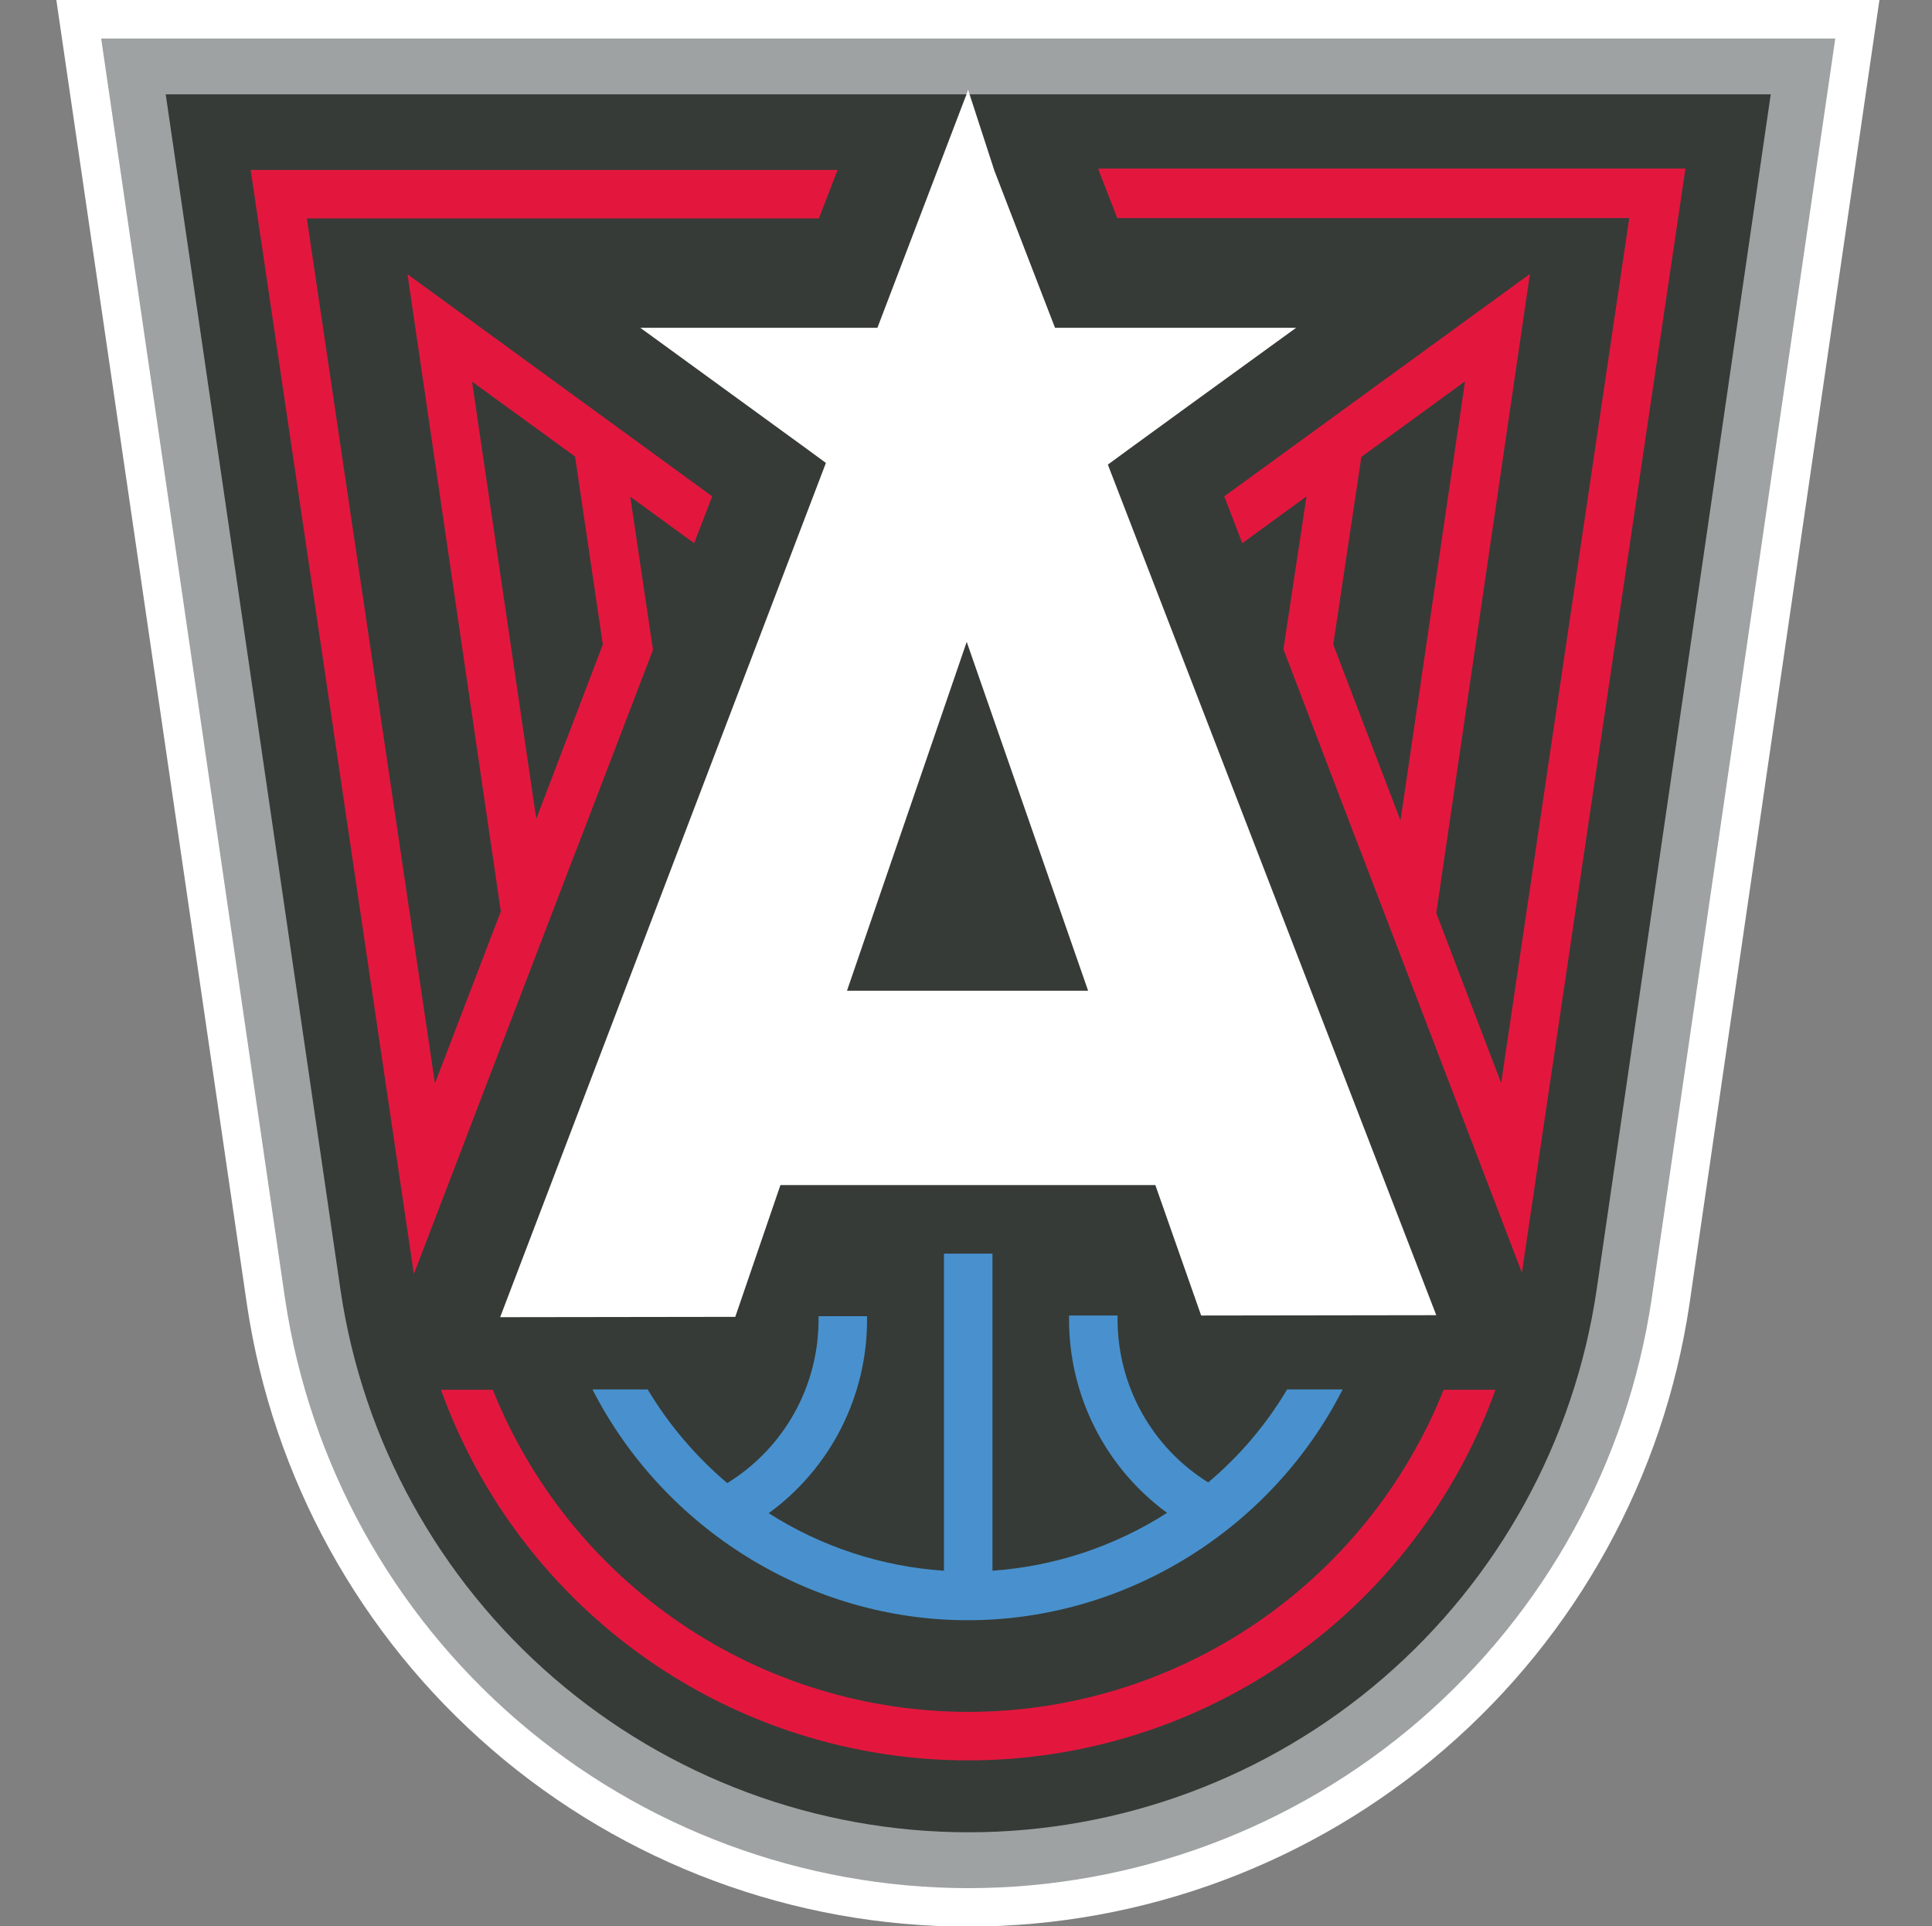 <svg width="326" height="325" viewBox="0 0 326 325" fill="none" xmlns="http://www.w3.org/2000/svg">
<rect x="0" y="0" width="326" height="325" fill="#808080" stroke="none"/>
<g clip-path="url(#clip0_119_19733)">
<path d="M163.402 325.06C133.907 325.064 105.392 314.473 83.049 295.218C60.707 275.962 46.024 249.322 41.674 220.149L9.507 0H317.129L285.074 220.036C280.731 249.211 266.061 275.859 243.733 295.133C221.404 314.406 192.899 325.026 163.402 325.06Z" fill="white"/>
<path d="M163.403 318.57C135.469 318.558 108.467 308.52 87.308 290.281C66.15 272.043 52.239 246.817 48.108 219.19L17.069 6.49H309.68L278.698 219.133C274.582 246.772 260.678 272.014 239.517 290.264C218.357 308.514 191.346 318.559 163.403 318.57Z" fill="#9EA2A2"/>
<path d="M163.403 309.146C137.729 309.133 112.913 299.902 93.472 283.133C74.031 266.364 61.258 243.173 57.476 217.779L27.961 15.914H298.788L269.386 217.779C265.603 243.182 252.821 266.382 233.368 283.152C213.915 299.921 189.086 309.146 163.403 309.146Z" fill="#363B37"/>
<path d="M146.303 222.52V222.068H138.12V222.52C138.146 228.072 136.742 233.538 134.044 238.391C131.346 243.244 127.444 247.32 122.714 250.229C117.402 245.732 112.864 240.394 109.282 234.427H99.971C111.991 257.96 136.596 273.367 163.29 273.367C190.039 273.367 214.588 257.96 226.552 234.427H217.184C213.658 240.368 209.155 245.672 203.866 250.116C199.169 247.194 195.298 243.119 192.621 238.279C189.945 233.439 188.551 227.994 188.572 222.463V221.955H180.389V222.463C180.361 228.846 181.845 235.144 184.719 240.843C187.593 246.542 191.775 251.48 196.924 255.251C188.076 260.919 177.948 264.276 167.466 265.014V211.515H159.283V265.014C148.767 264.314 138.597 260.976 129.711 255.308C134.877 251.548 139.075 246.614 141.96 240.914C144.845 235.213 146.333 228.908 146.303 222.52Z" fill="#4891CE"/>
<path d="M163.403 288.83C146.128 288.825 129.25 283.646 114.947 273.959C100.643 264.273 89.569 250.523 83.153 234.484H74.406C80.998 252.795 93.08 268.626 109.003 279.817C124.925 291.007 143.913 297.013 163.375 297.013C182.836 297.013 201.824 291.007 217.746 279.817C233.669 268.626 245.751 252.795 252.343 234.484H243.595C237.185 250.516 226.121 264.26 211.828 273.947C197.535 283.633 180.669 288.817 163.403 288.83Z" fill="#E3173E"/>
<path d="M96.585 145.092L97.77 142.045L110.185 109.652L106.348 83.805L117.126 91.649L120.174 83.748L68.763 46.276L84.508 153.783L73.39 182.79L51.776 36.852H138.176L141.337 28.669H42.295L69.835 214.957L96.585 145.092ZM79.654 64.391L97.036 77.033L101.72 108.749L90.49 138.151L79.654 64.391Z" fill="#E3173E"/>
<path d="M185.355 28.612L188.516 36.795H274.916L253.302 182.734L242.354 154.065L258.155 46.22L206.575 83.748L209.622 91.649L220.457 83.748L216.563 109.539L228.302 140.295L230.108 144.979L256.801 214.732L284.397 28.443H185.355V28.612ZM224.972 108.749L229.713 77.089L247.207 64.335L236.315 138.433L224.972 108.749Z" fill="#E3173E"/>
<path d="M108.04 55.305L126.043 68.398L135.354 75.17L139.361 78.105L84.394 222.237L124.068 222.181L131.686 199.946H194.949L202.68 221.955L242.353 221.899L186.935 78.387L191.337 75.17L200.649 68.398L218.708 55.305H178.019L167.804 28.838L163.346 15.124L162.951 16.309V16.253L148.052 55.305H108.04ZM163.12 108.297L183.606 167.158H142.917L163.12 108.297Z" fill="white"/>
</g>
<defs>
<clipPath id="clip0_119_19733">
<rect width="325" height="325" fill="white" transform="translate(0.817)"/>
</clipPath>
</defs>
</svg>
